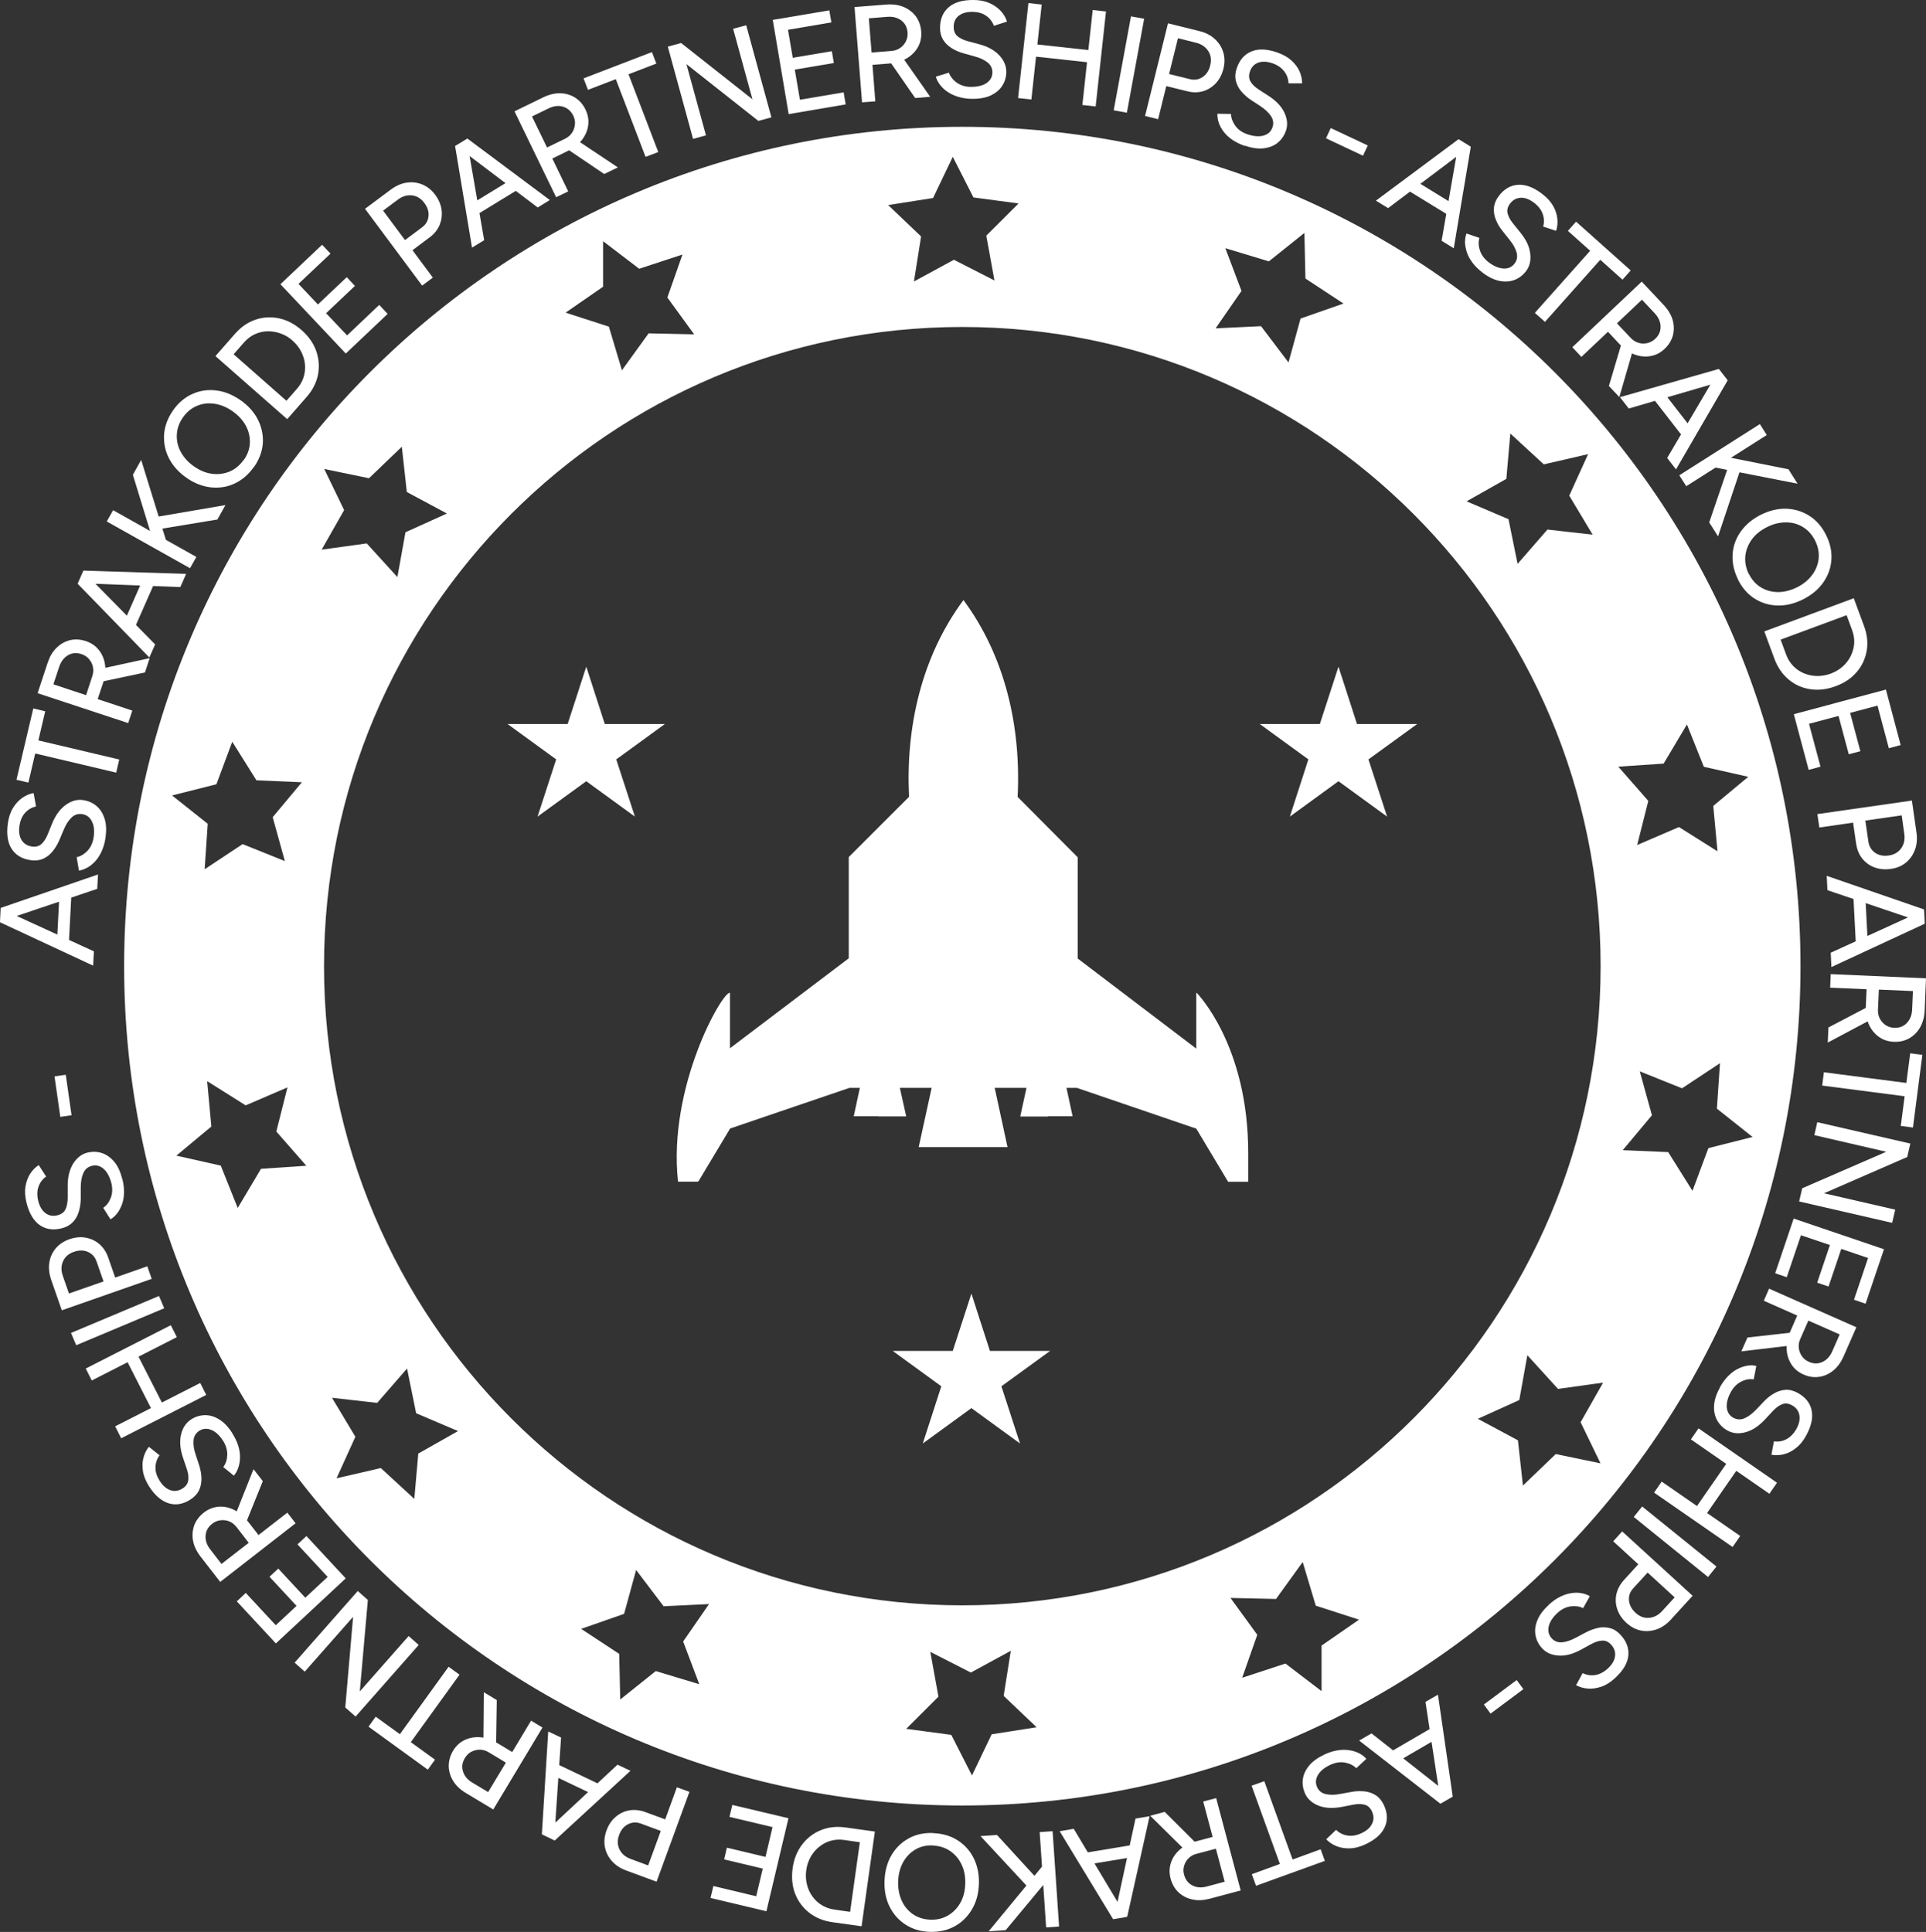 <svg xmlns="http://www.w3.org/2000/svg" width="314" height="315" viewBox="0 0 314 315" fill="none"><rect x="0" y="0" width="314" height="315" fill="#333333" stroke="none"/><g clip-path="url(#clip0_7_203)"><path d="M156.889 20.676C81.416 20.676 20.238 81.944 20.238 157.528C20.238 233.112 81.416 294.38 156.889 294.38C232.361 294.38 293.539 233.112 293.539 157.528C293.539 81.944 232.361 20.676 156.889 20.676ZM245.582 78.087L246.23 70.688L251.692 75.714L258.914 74.045L255.84 80.813L259.654 87.174L252.285 86.339L247.415 91.939L245.934 84.652L239.101 81.74L245.564 78.087H245.582ZM199.754 40.462L206.864 42.613L212.66 37.977L212.827 45.413L219.03 49.493L212.03 51.941L210.068 59.099L205.587 53.183L198.18 53.535L202.402 47.435L199.773 40.481L199.754 40.462ZM152.13 32.266L155.333 25.572L158.703 32.192L166.054 33.175L160.796 38.422L162.129 45.729L155.519 42.354L149.001 45.896L150.167 38.552L144.798 33.434L152.13 32.285V32.266ZM98.303 39.313L104.21 43.819L111.265 41.501L108.802 48.51L113.172 54.518L105.747 54.351L101.395 60.378L99.266 53.257L92.211 50.977L98.322 46.749V39.313H98.303ZM35.273 127.895L37.866 120.941L41.81 127.228L49.216 127.543L44.458 133.236L46.439 140.394L39.551 137.631L33.366 141.729L33.866 134.311L28.052 129.694L35.255 127.877L35.273 127.895ZM42.55 190.573L38.755 196.952L35.996 190.053L28.756 188.422L34.459 183.674L33.774 176.276L40.051 180.225L46.865 177.295L45.05 184.49L49.938 190.072L42.532 190.573H42.55ZM52.901 76.474L60.16 77.976L65.511 72.839L66.325 80.22L72.862 83.725L66.103 86.784L64.789 94.09L59.789 88.601L52.438 89.621L56.104 83.168L52.864 76.474H52.901ZM68.196 236.987L67.547 244.386L62.085 239.361L54.864 241.03L57.938 234.261L54.123 227.901L61.493 228.735L66.362 223.135L67.844 230.423L74.676 233.334L68.214 236.987H68.196ZM114.024 274.612L106.913 272.461L101.118 277.097L100.951 269.661L94.748 265.581L101.747 263.134L103.71 255.976L108.191 261.891L115.597 261.539L111.376 267.64L114.005 274.594L114.024 274.612ZM161.666 282.79L158.463 289.484L155.093 282.864L147.742 281.881L153 276.633L151.667 269.327L158.278 272.702L164.795 269.16L163.629 276.504L168.999 281.622L161.666 282.771V282.79ZM215.475 275.743L209.568 271.237L202.513 273.555L204.976 266.546L200.606 260.538L208.031 260.705L212.382 254.678L214.512 261.799L221.566 264.079L215.456 268.307V275.743H215.475ZM156.889 261.743C99.414 261.743 52.827 215.087 52.827 157.528C52.827 99.969 99.414 53.313 156.889 53.313C214.364 53.313 260.951 99.969 260.951 157.528C260.951 215.087 214.364 261.743 156.889 261.743ZM260.895 238.582L253.637 237.08L248.285 242.217L247.471 234.836L240.934 231.331L247.693 228.272L249.008 220.966L254.007 226.455L261.358 225.435L257.692 231.888L260.932 238.582H260.895ZM271.227 124.502L275.023 118.123L277.782 125.021L285.022 126.653L279.319 131.4L280.004 138.799L273.727 134.849L266.913 137.779L268.728 130.584L263.839 125.003L271.246 124.502H271.227ZM275.912 194.133L271.968 187.847L264.561 187.531L269.32 181.839L267.339 174.681L274.227 177.444L280.411 173.346L279.911 180.763L285.725 185.38L278.523 187.198L275.93 194.152L275.912 194.133Z" fill="white"></path><path d="M15.202 157.454L0 150.37L0.111 148.145L15.313 155.118L15.183 157.454H15.202ZM15.868 144.919L0 150.259L0.111 148.034L15.98 142.582L15.85 144.919H15.868ZM11.202 154.283L9.258 154.172L9.721 145.215L11.665 145.326L11.202 154.283Z" fill="white"></path><path d="M17.202 136.574C17.091 137.39 16.869 138.131 16.591 138.762C16.294 139.411 15.961 139.949 15.554 140.394C15.146 140.839 14.721 141.191 14.258 141.451C13.795 141.71 13.332 141.877 12.869 141.951L12.499 139.763C13.128 139.633 13.721 139.281 14.239 138.743C14.758 138.206 15.109 137.464 15.258 136.574C15.424 135.48 15.332 134.608 14.98 133.922C14.646 133.236 14.11 132.847 13.387 132.735C12.721 132.643 12.147 132.828 11.647 133.31C11.147 133.792 10.721 134.46 10.369 135.331L9.647 137.037C9.351 137.705 8.981 138.317 8.555 138.836C8.11 139.374 7.61 139.763 7.018 140.023C6.425 140.282 5.74 140.357 4.981 140.245C3.574 140.041 2.537 139.411 1.889 138.391C1.241 137.371 1.037 135.98 1.278 134.237C1.426 133.236 1.704 132.401 2.129 131.715C2.555 131.029 3.055 130.491 3.629 130.084C4.222 129.676 4.833 129.416 5.481 129.305L5.87 131.493C5.166 131.641 4.574 131.994 4.092 132.531C3.592 133.069 3.296 133.792 3.166 134.664C3.037 135.591 3.148 136.351 3.5 136.945C3.87 137.538 4.426 137.909 5.185 138.02C5.833 138.113 6.351 137.983 6.759 137.612C7.166 137.241 7.499 136.722 7.777 136.036L8.481 134.311C9.036 132.921 9.795 131.901 10.721 131.233C11.647 130.566 12.591 130.306 13.573 130.454C14.406 130.584 15.128 130.899 15.739 131.419C16.35 131.938 16.776 132.624 17.054 133.496C17.331 134.367 17.368 135.406 17.202 136.592V136.574Z" fill="white"></path><path d="M18.924 125.967L5.74 122.852L4.629 127.599L2.685 127.135L5.425 115.508L7.369 115.972L6.258 120.719L19.442 123.834L18.942 125.985L18.924 125.967Z" fill="white"></path><path d="M20.905 117.9L6.129 113.023L7.777 108.035C8.11 107.052 8.573 106.236 9.221 105.625C9.851 104.994 10.591 104.586 11.406 104.382C12.239 104.178 13.091 104.234 13.998 104.53C14.887 104.827 15.591 105.309 16.128 105.995C16.665 106.681 16.998 107.479 17.128 108.406C17.257 109.315 17.146 110.279 16.831 111.262L15.924 113.988L21.572 115.861L20.886 117.937L20.905 117.9ZM14.035 113.339L15.054 110.223C15.22 109.723 15.258 109.222 15.146 108.74C15.054 108.258 14.832 107.831 14.517 107.46C14.202 107.089 13.776 106.811 13.276 106.644C12.48 106.385 11.758 106.44 11.091 106.83C10.425 107.219 9.943 107.85 9.647 108.721L8.703 111.577L14.017 113.339H14.035ZM23.627 109.648L16.442 111.169L15.887 109.166L24.404 107.312L23.627 109.667V109.648Z" fill="white"></path><path d="M24.368 107.219L12.665 95.184L13.554 93.144L25.293 105.068L24.349 107.201L24.368 107.219ZM29.423 95.722L12.702 95.073L13.591 93.033L30.348 93.571L29.404 95.704L29.423 95.722ZM21.757 102.824L19.961 102.027L23.571 93.831L25.367 94.628L21.757 102.824Z" fill="white"></path><path d="M30.978 92.644L17.405 85.022L18.442 83.186L32.015 90.808L30.978 92.644ZM27.367 88.991L25.034 88.416L21.664 77.419L23.016 74.99L27.349 88.991H27.367ZM35.422 84.707L25.423 86.358L24.96 84.373L36.755 82.352L35.44 84.707H35.422Z" fill="white"></path><path d="M41.384 76.14C40.514 77.382 39.458 78.272 38.236 78.847C37.014 79.422 35.699 79.608 34.329 79.459C32.959 79.292 31.626 78.773 30.348 77.865C29.07 76.956 28.126 75.88 27.515 74.656C26.904 73.433 26.663 72.135 26.756 70.781C26.867 69.446 27.349 68.148 28.219 66.905C29.089 65.663 30.145 64.773 31.367 64.235C32.589 63.679 33.885 63.493 35.255 63.66C36.625 63.827 37.94 64.365 39.218 65.255C40.495 66.145 41.458 67.239 42.069 68.463C42.68 69.705 42.939 70.985 42.847 72.32C42.736 73.655 42.254 74.935 41.402 76.159L41.384 76.14ZM39.755 74.99C40.365 74.119 40.699 73.192 40.736 72.227C40.773 71.263 40.569 70.336 40.088 69.427C39.606 68.537 38.884 67.74 37.921 67.054C36.959 66.386 35.977 65.978 34.959 65.83C33.94 65.681 32.996 65.793 32.089 66.182C31.181 66.572 30.441 67.183 29.83 68.055C29.219 68.927 28.885 69.854 28.83 70.837C28.774 71.819 28.978 72.765 29.459 73.655C29.941 74.545 30.644 75.361 31.607 76.029C32.57 76.715 33.57 77.123 34.57 77.253C35.588 77.382 36.533 77.253 37.44 76.882C38.347 76.492 39.106 75.862 39.717 74.99H39.755Z" fill="white"></path><path d="M46.809 68.333L35.126 58.06L38.292 54.444C39.273 53.331 40.384 52.553 41.643 52.126C42.902 51.7 44.18 51.625 45.495 51.904C46.809 52.182 48.031 52.831 49.179 53.832C50.309 54.833 51.105 55.965 51.55 57.225C51.994 58.486 52.087 59.766 51.846 61.083C51.587 62.381 50.975 63.605 49.994 64.717L46.828 68.333H46.809ZM46.698 65.348L48.42 63.382C48.92 62.807 49.272 62.195 49.494 61.509C49.716 60.823 49.772 60.118 49.716 59.414C49.661 58.709 49.439 58.004 49.105 57.337C48.772 56.669 48.291 56.076 47.698 55.538C47.106 55 46.439 54.611 45.735 54.37C45.032 54.11 44.31 53.999 43.587 54.017C42.865 54.036 42.18 54.203 41.532 54.5C40.884 54.796 40.31 55.241 39.81 55.798L38.088 57.763L46.698 65.348Z" fill="white"></path><path d="M56.401 57.67L45.717 46.34L52.512 39.906L53.883 41.352L48.661 46.285L51.827 49.641L56.53 45.191L57.864 46.618L53.16 51.069L56.586 54.685L61.826 49.715L63.196 51.18L56.364 57.652L56.401 57.67Z" fill="white"></path><path d="M68.807 46.544L59.511 34.046L63.715 30.912C64.548 30.3 65.4 29.911 66.288 29.781C67.177 29.651 68.029 29.744 68.844 30.078C69.658 30.411 70.362 30.968 70.955 31.765C71.529 32.544 71.88 33.36 71.992 34.213C72.103 35.066 71.992 35.882 71.677 36.679C71.343 37.458 70.806 38.144 70.047 38.7L67.251 40.796L70.566 45.265L68.825 46.563L68.807 46.544ZM66.029 39.145L68.807 37.069C69.436 36.605 69.788 35.993 69.862 35.251C69.936 34.51 69.714 33.786 69.177 33.082C68.64 32.358 67.973 31.951 67.177 31.858C66.381 31.765 65.622 31.988 64.9 32.525L62.456 34.343L66.029 39.145Z" fill="white"></path><path d="M76.954 40.37L74.195 23.81L76.084 22.661L78.935 39.164L76.936 40.388L76.954 40.37ZM87.656 33.824L74.306 23.736L76.195 22.586L89.638 32.618L87.638 33.842L87.656 33.824ZM77.306 35.27L76.287 33.601L83.935 28.928L84.953 30.597L77.306 35.27Z" fill="white"></path><path d="M90.674 32.173L83.879 18.154L88.601 15.855C89.526 15.41 90.452 15.187 91.341 15.206C92.23 15.224 93.044 15.465 93.748 15.91C94.452 16.355 95.044 17.004 95.452 17.857C95.859 18.692 96.007 19.545 95.896 20.416C95.785 21.288 95.433 22.085 94.878 22.808C94.304 23.532 93.563 24.125 92.619 24.589L90.045 25.85L92.637 31.209L90.674 32.154V32.173ZM89.175 24.051L92.119 22.623C92.6 22.382 92.97 22.067 93.248 21.659C93.526 21.251 93.674 20.806 93.73 20.305C93.785 19.805 93.693 19.322 93.452 18.84C93.082 18.099 92.526 17.616 91.785 17.394C91.045 17.171 90.249 17.282 89.434 17.672L86.73 18.989L89.175 24.032V24.051ZM98.507 28.372L92.415 24.255L93.47 22.456L100.729 27.296L98.507 28.372Z" fill="white"></path><path d="M105.247 25.572L100.396 12.906L95.859 14.65L95.137 12.777L106.284 8.493L107.006 10.366L102.469 12.109L107.321 24.793L105.265 25.572H105.247Z" fill="white"></path><path d="M112.987 22.623L108.876 7.603L111.042 7.01L122.671 16.189L119.523 4.692L121.652 4.117L125.763 19.137L123.633 19.712L111.913 10.459L115.097 22.067L113.005 22.642L112.987 22.623Z" fill="white"></path><path d="M128.577 18.599L125.985 3.245L135.206 1.688L135.54 3.653L128.466 4.858L129.244 9.42L135.614 8.345L135.947 10.273L129.577 11.349L130.411 16.263L137.539 15.057L137.873 17.023L128.614 18.599H128.577Z" fill="white"></path><path d="M140.539 16.671L139.317 1.15L144.539 0.742C145.575 0.668 146.501 0.798 147.316 1.131C148.131 1.484 148.797 1.984 149.316 2.67C149.816 3.357 150.112 4.172 150.186 5.118C150.26 6.045 150.093 6.898 149.668 7.659C149.242 8.419 148.631 9.031 147.834 9.513C147.038 9.977 146.131 10.255 145.094 10.348L142.242 10.57L142.705 16.523L140.539 16.689V16.671ZM142.076 8.567L145.335 8.308C145.872 8.271 146.335 8.104 146.742 7.826C147.149 7.547 147.464 7.195 147.686 6.75C147.908 6.305 148.001 5.823 147.964 5.285C147.89 4.451 147.557 3.802 146.946 3.338C146.335 2.874 145.557 2.67 144.65 2.745L141.65 2.986L142.094 8.567H142.076ZM149.205 15.985L145.02 9.94L146.649 8.641L151.649 15.781L149.186 15.985H149.205Z" fill="white"></path><path d="M158.463 16.115C157.63 16.115 156.889 15.985 156.204 15.781C155.537 15.577 154.945 15.299 154.463 14.965C153.963 14.631 153.575 14.242 153.241 13.815C152.927 13.389 152.704 12.962 152.575 12.499L154.704 11.85C154.926 12.461 155.334 12.999 155.945 13.444C156.556 13.889 157.315 14.149 158.222 14.168C159.315 14.168 160.185 13.982 160.814 13.556C161.444 13.129 161.777 12.554 161.796 11.831C161.796 11.163 161.537 10.607 161 10.181C160.463 9.754 159.741 9.42 158.833 9.179L157.037 8.679C156.334 8.475 155.685 8.196 155.111 7.826C154.537 7.455 154.075 7.01 153.741 6.453C153.408 5.897 153.241 5.229 153.26 4.469C153.278 3.041 153.76 1.947 154.704 1.15C155.648 0.353 157 -0.018 158.741 0C159.741 0 160.611 0.186 161.351 0.519C162.092 0.853 162.685 1.28 163.166 1.799C163.647 2.318 163.981 2.912 164.166 3.523L162.037 4.21C161.796 3.542 161.37 2.986 160.777 2.578C160.185 2.151 159.426 1.947 158.537 1.929C157.611 1.929 156.87 2.133 156.315 2.559C155.76 2.986 155.482 3.598 155.482 4.376C155.482 5.025 155.667 5.526 156.093 5.897C156.519 6.249 157.074 6.528 157.778 6.713L159.574 7.195C161.018 7.566 162.129 8.178 162.907 9.012C163.685 9.847 164.073 10.755 164.055 11.738C164.055 12.591 163.814 13.333 163.388 14.001C162.962 14.668 162.314 15.187 161.5 15.577C160.666 15.948 159.648 16.133 158.463 16.115Z" fill="white"></path><path d="M165.98 15.985L167.665 0.501L169.832 0.742L168.147 16.226L165.98 15.985ZM168.536 9.198L168.758 7.214L178.127 8.234L177.905 10.218L168.536 9.198ZM176.461 17.116L178.146 1.632L180.312 1.873L178.627 17.357L176.461 17.116Z" fill="white"></path><path d="M181.571 17.987L184.386 2.67L186.534 3.06L183.719 18.377L181.571 17.987Z" fill="white"></path><path d="M186.682 18.915L190.422 3.802L195.514 5.063C196.514 5.304 197.366 5.73 198.032 6.342C198.699 6.954 199.162 7.659 199.421 8.493C199.68 9.328 199.699 10.236 199.458 11.201C199.236 12.128 198.81 12.925 198.236 13.556C197.643 14.186 196.958 14.631 196.143 14.872C195.329 15.113 194.458 15.113 193.533 14.872L190.144 14.038L188.811 19.434L186.7 18.915H186.682ZM190.626 12.072L193.996 12.907C194.755 13.092 195.458 12.981 196.069 12.554C196.699 12.128 197.106 11.497 197.31 10.644C197.532 9.773 197.421 8.994 196.977 8.308C196.532 7.64 195.884 7.195 195.014 6.973L192.051 6.231L190.607 12.035L190.626 12.072Z" fill="white"></path><path d="M202.939 23.791C202.161 23.513 201.476 23.18 200.902 22.79C200.328 22.401 199.865 21.956 199.495 21.474C199.125 20.991 198.865 20.509 198.699 20.009C198.532 19.508 198.458 19.026 198.477 18.544L200.699 18.581C200.699 19.23 200.939 19.86 201.384 20.491C201.828 21.121 202.476 21.585 203.328 21.881C204.365 22.234 205.254 22.308 205.994 22.104C206.735 21.9 207.216 21.455 207.457 20.75C207.679 20.12 207.587 19.508 207.216 18.933C206.828 18.358 206.254 17.82 205.476 17.301L203.92 16.281C203.309 15.873 202.791 15.391 202.347 14.872C201.902 14.353 201.624 13.759 201.476 13.129C201.328 12.498 201.384 11.812 201.643 11.089C202.106 9.735 202.902 8.845 204.032 8.382C205.161 7.918 206.568 7.974 208.216 8.549C209.161 8.882 209.938 9.309 210.531 9.847C211.123 10.384 211.568 10.978 211.864 11.627C212.142 12.276 212.29 12.925 212.29 13.592H210.068C210.049 12.869 209.809 12.22 209.364 11.627C208.92 11.052 208.29 10.607 207.439 10.31C206.55 10.014 205.791 9.976 205.124 10.217C204.457 10.459 204.013 10.959 203.772 11.682C203.569 12.294 203.606 12.851 203.883 13.314C204.161 13.778 204.624 14.223 205.235 14.612L206.79 15.614C208.05 16.43 208.92 17.338 209.401 18.377C209.883 19.415 209.975 20.398 209.642 21.325C209.364 22.122 208.92 22.772 208.309 23.272C207.698 23.773 206.92 24.07 206.031 24.181C205.124 24.292 204.106 24.144 202.976 23.754L202.939 23.791Z" fill="white"></path><path d="M216.178 22.549L216.956 20.88L222.992 23.718L222.215 25.387L216.178 22.549Z" fill="white"></path><path d="M224.325 32.711L237.787 22.697L239.675 23.866L226.307 33.935L224.307 32.711H224.325ZM229.029 30.708L230.047 29.039L237.676 33.731L236.657 35.4L229.029 30.727V30.708ZM235.028 39.257L237.898 22.753L239.787 23.921L237.009 40.481L235.028 39.257Z" fill="white"></path><path d="M241.712 44.449C241.046 43.948 240.509 43.429 240.083 42.854C239.657 42.279 239.342 41.742 239.157 41.167C238.972 40.592 238.861 40.054 238.842 39.535C238.842 39.016 238.916 38.515 239.083 38.07L241.194 38.793C241.009 39.405 241.027 40.091 241.268 40.814C241.49 41.538 241.972 42.187 242.675 42.743C243.545 43.41 244.379 43.744 245.138 43.781C245.897 43.819 246.508 43.54 246.934 42.947C247.341 42.409 247.434 41.816 247.249 41.148C247.064 40.481 246.675 39.794 246.082 39.071L244.916 37.606C244.453 37.032 244.101 36.42 243.86 35.789C243.601 35.159 243.508 34.51 243.564 33.861C243.619 33.212 243.879 32.581 244.342 31.969C245.193 30.838 246.23 30.226 247.452 30.133C248.674 30.041 249.989 30.523 251.378 31.58C252.193 32.192 252.785 32.841 253.192 33.545C253.6 34.25 253.822 34.955 253.896 35.659C253.97 36.364 253.896 37.032 253.692 37.643L251.582 36.939C251.785 36.253 251.748 35.567 251.507 34.88C251.267 34.194 250.785 33.582 250.082 33.045C249.341 32.488 248.619 32.21 247.915 32.247C247.212 32.284 246.638 32.6 246.175 33.212C245.786 33.731 245.656 34.269 245.786 34.788C245.916 35.325 246.212 35.863 246.675 36.438L247.841 37.885C248.786 39.034 249.341 40.184 249.471 41.315C249.619 42.446 249.397 43.41 248.804 44.189C248.304 44.857 247.675 45.339 246.934 45.636C246.193 45.914 245.379 45.969 244.471 45.803C243.582 45.617 242.657 45.172 241.694 44.449H241.712Z" fill="white"></path><path d="M250.23 51.014L259.247 40.889L255.618 37.644L256.951 36.142L265.858 44.097L264.524 45.599L260.895 42.354L251.878 52.478L250.23 51.014Z" fill="white"></path><path d="M256.34 56.614L267.654 45.914L271.246 49.734C271.949 50.494 272.431 51.292 272.69 52.145C272.931 52.998 272.949 53.851 272.746 54.667C272.523 55.483 272.079 56.224 271.394 56.873C270.709 57.522 269.95 57.912 269.079 58.06C268.209 58.209 267.357 58.116 266.487 57.8C265.617 57.485 264.839 56.929 264.117 56.187L262.154 54.092L257.821 58.19L256.322 56.595L256.34 56.614ZM262.302 62.937L264.395 55.891L266.431 56.354L264.006 64.736L262.302 62.937ZM263.617 52.72L265.857 55.093C266.228 55.483 266.635 55.742 267.117 55.891C267.579 56.039 268.061 56.057 268.542 55.946C269.024 55.835 269.468 55.612 269.857 55.242C270.468 54.667 270.746 53.999 270.727 53.22C270.709 52.441 270.375 51.718 269.746 51.051L267.691 48.862L263.617 52.72Z" fill="white"></path><path d="M264.098 64.755L280.226 60.156L281.596 61.917L265.543 66.609L264.117 64.773L264.098 64.755ZM269.19 64.551L270.727 63.345L276.227 70.429L274.69 71.634L269.19 64.551ZM271.801 74.675L280.3 60.248L281.67 62.01L273.245 76.53L271.82 74.694L271.801 74.675Z" fill="white"></path><path d="M273.782 77.494L286.911 69.149L288.04 70.93L274.912 79.274L273.782 77.494ZM278.652 85.19L281.93 75.584L283.892 76.103L280.097 87.452L278.652 85.171V85.19ZM278.708 76.048L280.319 74.267L291.577 76.511L293.058 78.866L278.689 76.048H278.708Z" fill="white"></path><path d="M283.355 94.48C282.689 93.126 282.393 91.772 282.467 90.419C282.541 89.065 282.985 87.823 283.781 86.692C284.578 85.56 285.67 84.633 287.077 83.929C288.484 83.224 289.873 82.909 291.243 82.946C292.614 83.001 293.873 83.391 295.002 84.114C296.132 84.837 297.039 85.876 297.706 87.229C298.391 88.583 298.668 89.937 298.576 91.272C298.483 92.607 298.039 93.849 297.243 94.981C296.447 96.112 295.354 97.02 293.947 97.725C292.54 98.43 291.151 98.763 289.781 98.726C288.41 98.689 287.151 98.3 286.022 97.577C284.892 96.853 284.004 95.815 283.337 94.48H283.355ZM285.133 93.59C285.614 94.554 286.263 95.277 287.096 95.778C287.929 96.279 288.836 96.52 289.855 96.538C290.873 96.538 291.91 96.279 292.965 95.759C294.021 95.24 294.836 94.554 295.447 93.738C296.058 92.904 296.409 92.014 296.502 91.049C296.595 90.085 296.409 89.121 295.928 88.156C295.447 87.192 294.799 86.469 293.965 85.95C293.132 85.431 292.206 85.171 291.169 85.171C290.151 85.171 289.114 85.412 288.059 85.95C287.003 86.488 286.17 87.155 285.577 87.99C284.985 88.824 284.633 89.733 284.54 90.697C284.448 91.68 284.652 92.644 285.114 93.608L285.133 93.59Z" fill="white"></path><path d="M287.633 102.954L302.224 97.54L303.89 102.046C304.409 103.436 304.557 104.79 304.335 106.088C304.112 107.386 303.575 108.554 302.705 109.574C301.835 110.594 300.687 111.373 299.243 111.892C297.835 112.412 296.465 112.578 295.132 112.374C293.799 112.17 292.632 111.651 291.614 110.798C290.595 109.945 289.818 108.833 289.299 107.442L287.633 102.936V102.954ZM290.299 104.289L291.206 106.756C291.466 107.46 291.855 108.072 292.354 108.592C292.854 109.111 293.428 109.5 294.095 109.778C294.762 110.056 295.465 110.205 296.224 110.223C296.965 110.223 297.724 110.112 298.465 109.834C299.206 109.556 299.872 109.166 300.428 108.666C300.983 108.165 301.428 107.59 301.742 106.941C302.057 106.292 302.242 105.606 302.298 104.901C302.335 104.197 302.224 103.473 301.964 102.769L301.057 100.303L290.299 104.289Z" fill="white"></path><path d="M292.428 116.454L307.464 112.43L309.871 121.479L307.945 121.998L306.094 115.044L301.631 116.231L303.298 122.48L301.409 122.981L299.742 116.732L294.928 118.011L296.798 125.002L294.873 125.521L292.447 116.435L292.428 116.454Z" fill="white"></path><path d="M296.298 132.735L311.704 130.528L312.445 135.721C312.593 136.74 312.519 137.686 312.204 138.539C311.889 139.392 311.408 140.078 310.741 140.635C310.056 141.191 309.241 141.543 308.26 141.673C307.297 141.803 306.427 141.729 305.612 141.432C304.797 141.135 304.131 140.635 303.612 139.986C303.075 139.318 302.761 138.521 302.612 137.575L302.112 134.126L296.613 134.923L296.298 132.772V132.735ZM304.112 133.811L304.612 137.241C304.723 138.02 305.094 138.613 305.705 139.04C306.316 139.466 307.075 139.615 307.927 139.485C308.815 139.355 309.5 138.966 309.963 138.298C310.426 137.649 310.593 136.87 310.463 135.962L310.037 132.939L304.112 133.792V133.811Z" fill="white"></path><path d="M297.817 142.804L313.667 148.275L313.778 150.5L297.928 145.141L297.817 142.804ZM298.465 155.34L313.685 148.386L313.796 150.611L298.576 157.676L298.465 155.34ZM302.131 145.549L304.075 145.456L304.538 154.412L302.594 154.505L302.131 145.549Z" fill="white"></path><path d="M298.095 167.523L304.612 164.111L305.686 165.891L297.983 169.989L298.095 167.523ZM298.465 158.826L314 159.512L313.778 164.76C313.741 165.799 313.482 166.707 313.056 167.486C312.611 168.265 312.019 168.858 311.278 169.285C310.537 169.711 309.704 169.897 308.741 169.86C307.816 169.823 306.982 169.544 306.279 169.025C305.575 168.506 305.038 167.838 304.668 166.985C304.297 166.132 304.131 165.187 304.186 164.167L304.316 161.292L298.372 161.033L298.465 158.863V158.826ZM306.316 161.348L306.168 164.612C306.149 165.15 306.242 165.632 306.464 166.058C306.686 166.485 307.001 166.856 307.408 167.134C307.816 167.412 308.297 167.56 308.815 167.579C309.649 167.616 310.334 167.356 310.871 166.8C311.408 166.244 311.704 165.502 311.741 164.593L311.871 161.589L306.279 161.348H306.316Z" fill="white"></path><path d="M297.354 174.829L310.797 176.572L311.426 171.732L313.408 171.992L311.871 183.841L309.889 183.582L310.519 178.742L297.076 176.999L297.354 174.811V174.829Z" fill="white"></path><path d="M296.28 182.97L311.445 186.456L310.945 188.644L297.372 194.559L308.982 197.23L308.482 199.381L293.317 195.895L293.817 193.744L307.519 187.791L295.799 185.084L296.28 182.951V182.97Z" fill="white"></path><path d="M292.41 198.676L307.149 203.683L304.149 212.565L302.261 211.916L304.557 205.111L300.187 203.627L298.113 209.765L296.261 209.135L298.335 202.997L293.614 201.402L291.299 208.245L289.41 207.596L292.429 198.676H292.41Z" fill="white"></path><path d="M284.911 218.073L292.206 217.257L292.558 219.315L283.893 220.335L284.892 218.073H284.911ZM288.429 210.118L302.65 216.404L300.539 221.207C300.113 222.152 299.557 222.913 298.872 223.469C298.187 224.025 297.409 224.378 296.576 224.489C295.743 224.619 294.873 224.489 294.021 224.1C293.169 223.729 292.503 223.172 292.04 222.431C291.577 221.689 291.318 220.873 291.281 219.946C291.244 219.019 291.429 218.091 291.855 217.127L293.003 214.494L287.559 212.083L288.429 210.081V210.118ZM294.817 215.328L293.503 218.314C293.28 218.796 293.206 219.297 293.262 219.779C293.317 220.261 293.484 220.706 293.762 221.114C294.04 221.522 294.428 221.837 294.91 222.041C295.669 222.375 296.41 222.394 297.113 222.06C297.817 221.744 298.354 221.151 298.724 220.317L299.928 217.572L294.799 215.31L294.817 215.328Z" fill="white"></path><path d="M280.393 226.195C280.8 225.472 281.244 224.86 281.744 224.359C282.244 223.858 282.744 223.469 283.281 223.209C283.818 222.931 284.337 222.764 284.855 222.672C285.374 222.579 285.874 222.597 286.336 222.709L285.911 224.897C285.263 224.804 284.614 224.897 283.911 225.249C283.226 225.583 282.652 226.139 282.207 226.918C281.67 227.882 281.448 228.735 281.522 229.496C281.596 230.256 281.948 230.812 282.596 231.165C283.189 231.48 283.781 231.517 284.429 231.239C285.059 230.961 285.688 230.479 286.336 229.811L287.614 228.457C288.133 227.92 288.688 227.493 289.281 227.159C289.873 226.825 290.503 226.64 291.132 226.603C291.78 226.566 292.428 226.751 293.113 227.122C294.354 227.808 295.113 228.754 295.354 229.959C295.613 231.165 295.298 232.518 294.465 234.057C293.984 234.948 293.41 235.634 292.78 236.116C292.151 236.616 291.484 236.95 290.799 237.117C290.114 237.284 289.447 237.303 288.799 237.191L289.207 235.003C289.91 235.114 290.595 235.003 291.243 234.651C291.891 234.317 292.428 233.761 292.873 232.982C293.317 232.166 293.484 231.406 293.354 230.72C293.225 230.033 292.836 229.496 292.151 229.125C291.577 228.81 291.04 228.754 290.54 228.958C290.021 229.162 289.521 229.533 289.021 230.071L287.762 231.424C286.744 232.518 285.688 233.223 284.577 233.52C283.466 233.816 282.504 233.724 281.633 233.242C280.893 232.834 280.337 232.277 279.948 231.573C279.56 230.868 279.393 230.071 279.448 229.162C279.504 228.253 279.819 227.27 280.411 226.213L280.393 226.195Z" fill="white"></path><path d="M270.912 241.568L283.707 250.431L282.467 252.23L269.672 243.366L270.912 241.568ZM276.912 232.889L289.707 241.753L288.466 243.552L275.671 234.688L276.912 232.889ZM281.633 238.378L283.281 239.509L277.912 247.26L276.264 246.129L281.633 238.378Z" fill="white"></path><path d="M267.728 245.628L279.837 255.419L278.467 257.125L266.357 247.334L267.728 245.628Z" fill="white"></path><path d="M264.469 249.689L275.949 260.185L272.412 264.061C271.709 264.821 270.95 265.359 270.098 265.655C269.246 265.952 268.394 266.026 267.543 265.859C266.691 265.693 265.895 265.266 265.154 264.599C264.45 263.949 263.95 263.208 263.673 262.392C263.395 261.576 263.339 260.741 263.525 259.926C263.71 259.091 264.117 258.331 264.747 257.626L267.098 255.049L263.006 251.303L264.469 249.689ZM268.598 256.421L266.265 258.98C265.728 259.555 265.506 260.222 265.58 260.964C265.654 261.706 266.006 262.373 266.654 262.967C267.32 263.579 268.061 263.857 268.857 263.783C269.653 263.708 270.357 263.356 270.968 262.689L273.023 260.445L268.617 256.402L268.598 256.421Z" fill="white"></path><path d="M252.452 261.688C253.063 261.131 253.674 260.686 254.303 260.371C254.933 260.056 255.544 259.852 256.136 259.759C256.729 259.666 257.284 259.666 257.803 259.759C258.321 259.852 258.784 260 259.192 260.26L258.099 262.207C257.525 261.91 256.859 261.817 256.099 261.91C255.34 262.003 254.618 262.355 253.951 262.948C253.155 263.69 252.655 264.432 252.489 265.192C252.322 265.934 252.489 266.583 252.97 267.121C253.414 267.603 253.988 267.825 254.674 267.77C255.359 267.714 256.118 267.455 256.933 267.01L258.581 266.138C259.229 265.804 259.895 265.563 260.562 265.415C261.228 265.266 261.876 265.304 262.506 265.47C263.136 265.637 263.71 266.008 264.228 266.583C265.191 267.621 265.598 268.771 265.469 269.977C265.339 271.2 264.617 272.387 263.339 273.574C262.599 274.26 261.858 274.742 261.08 275.002C260.321 275.261 259.58 275.373 258.877 275.317C258.173 275.261 257.525 275.076 256.951 274.761L258.025 272.795C258.655 273.11 259.34 273.222 260.062 273.11C260.784 272.999 261.469 272.647 262.136 272.035C262.821 271.404 263.21 270.737 263.302 270.051C263.395 269.365 263.191 268.734 262.673 268.159C262.228 267.677 261.728 267.455 261.191 267.492C260.654 267.529 260.043 267.714 259.414 268.067L257.784 268.957C256.47 269.68 255.248 270.014 254.118 269.939C252.97 269.865 252.081 269.476 251.415 268.753C250.841 268.122 250.489 267.436 250.341 266.639C250.193 265.841 250.285 265.044 250.637 264.191C250.97 263.338 251.581 262.522 252.47 261.706L252.452 261.688Z" fill="white"></path><path d="M247.267 273.926L248.36 275.41L243.009 279.397L241.916 277.913L247.267 273.926Z" fill="white"></path><path d="M223.603 282.623L236.75 292.971L234.824 294.083L221.585 283.791L223.603 282.623ZM233.972 281.399L234.954 283.087L227.214 287.593L226.233 285.905L233.972 281.399ZM234.435 276.318L236.842 292.933L234.917 294.046L232.399 277.487L234.417 276.318H234.435Z" fill="white"></path><path d="M215.9 286.072C216.66 285.72 217.382 285.497 218.067 285.386C218.752 285.275 219.4 285.275 219.992 285.368C220.585 285.46 221.122 285.627 221.585 285.868C222.048 286.109 222.455 286.406 222.751 286.777L221.122 288.298C220.659 287.834 220.067 287.537 219.307 287.389C218.548 287.241 217.771 287.352 216.937 287.723C215.937 288.186 215.252 288.743 214.863 289.41C214.475 290.078 214.438 290.727 214.734 291.394C215.012 292.006 215.493 292.377 216.16 292.526C216.826 292.674 217.622 292.674 218.548 292.488L220.381 292.155C221.103 292.025 221.807 292.006 222.492 292.08C223.177 292.155 223.788 292.377 224.325 292.729C224.862 293.082 225.288 293.62 225.621 294.306C226.214 295.604 226.269 296.809 225.751 297.922C225.251 299.034 224.196 299.961 222.622 300.703C221.714 301.13 220.844 301.352 220.048 301.371C219.233 301.389 218.511 301.26 217.863 301C217.215 300.74 216.66 300.351 216.215 299.887L217.826 298.348C218.326 298.849 218.956 299.164 219.678 299.275C220.4 299.387 221.159 299.275 221.974 298.886C222.825 298.497 223.399 297.977 223.696 297.347C224.01 296.716 223.992 296.049 223.677 295.344C223.399 294.751 222.992 294.38 222.474 294.25C221.937 294.102 221.326 294.102 220.603 294.25L218.789 294.602C217.326 294.881 216.048 294.825 214.993 294.417C213.938 294.009 213.197 293.36 212.79 292.47C212.438 291.71 212.308 290.931 212.401 290.133C212.493 289.336 212.845 288.594 213.419 287.89C213.993 287.185 214.826 286.592 215.919 286.072H215.9Z" fill="white"></path><path d="M206.124 290.43L210.734 303.188L215.308 301.519L215.993 303.41L204.772 307.471L204.087 305.58L208.661 303.911L204.05 291.153L206.124 290.411V290.43Z" fill="white"></path><path d="M189.885 295.418L195.088 300.61L193.718 302.168L187.515 296.049L189.904 295.418H189.885ZM198.273 293.174L202.272 308.232L197.199 309.585C196.199 309.845 195.255 309.901 194.384 309.697C193.514 309.511 192.774 309.122 192.144 308.547C191.533 307.972 191.089 307.212 190.848 306.303C190.607 305.395 190.626 304.542 190.903 303.707C191.181 302.873 191.663 302.168 192.366 301.556C193.07 300.944 193.903 300.518 194.921 300.239L197.699 299.498L196.162 293.731L198.273 293.174ZM198.217 301.426L195.07 302.261C194.551 302.39 194.125 302.632 193.773 302.984C193.422 303.336 193.181 303.744 193.051 304.208C192.903 304.69 192.903 305.172 193.051 305.691C193.273 306.489 193.718 307.063 194.403 307.416C195.088 307.768 195.884 307.824 196.773 307.583L199.662 306.804L198.217 301.389V301.426Z" fill="white"></path><path d="M175.053 298.181L183.663 312.552L181.479 312.923L172.757 298.57L175.053 298.181ZM185.182 300.721L185.497 302.65L176.664 304.115L176.349 302.186L185.182 300.721ZM187.422 296.123L183.775 312.515L181.59 312.886L185.126 296.512L187.422 296.123Z" fill="white"></path><path d="M162.536 299.182L169.387 306.655L167.999 308.139L159.852 299.368L162.536 299.182ZM170.517 303.596L171.313 305.858L163.962 314.703L161.185 314.889L170.498 303.596H170.517ZM171.609 298.57L172.665 314.11L170.554 314.258L169.499 298.719L171.609 298.57Z" fill="white"></path><path d="M152.112 298.885C153.63 298.941 154.945 299.312 156.093 300.035C157.241 300.758 158.129 301.741 158.741 302.965C159.352 304.208 159.648 305.598 159.592 307.174C159.537 308.751 159.166 310.123 158.463 311.31C157.759 312.496 156.833 313.424 155.648 314.073C154.463 314.722 153.13 315.018 151.612 314.981C150.093 314.944 148.779 314.536 147.649 313.813C146.52 313.09 145.649 312.107 145.038 310.883C144.427 309.659 144.15 308.25 144.205 306.674C144.261 305.098 144.631 303.725 145.316 302.52C146.001 301.333 146.946 300.406 148.112 299.757C149.279 299.108 150.612 298.811 152.112 298.867V298.885ZM152.056 300.888C150.982 300.851 150.038 301.074 149.205 301.574C148.371 302.075 147.723 302.761 147.223 303.651C146.742 304.541 146.464 305.58 146.427 306.767C146.39 307.935 146.594 308.992 147.02 309.919C147.446 310.846 148.075 311.588 148.871 312.126C149.668 312.663 150.612 312.96 151.686 312.997C152.76 313.034 153.704 312.812 154.556 312.311C155.408 311.81 156.074 311.124 156.574 310.234C157.074 309.344 157.333 308.306 157.37 307.137C157.407 305.951 157.204 304.894 156.759 303.985C156.315 303.058 155.685 302.335 154.871 301.778C154.056 301.241 153.112 300.944 152.038 300.907L152.056 300.888Z" fill="white"></path><path d="M142.631 298.645L140.465 314.073L135.706 313.406C134.243 313.202 132.984 312.682 131.929 311.866C130.892 311.05 130.114 310.012 129.633 308.77C129.151 307.527 129.022 306.136 129.225 304.616C129.429 303.114 129.948 301.834 130.762 300.759C131.577 299.683 132.595 298.904 133.817 298.404C135.04 297.903 136.391 297.755 137.854 297.959L142.613 298.626L142.631 298.645ZM140.187 300.369L137.595 299.998C136.854 299.887 136.132 299.943 135.447 300.128C134.762 300.314 134.132 300.648 133.577 301.093C133.003 301.538 132.54 302.094 132.169 302.743C131.799 303.392 131.558 304.115 131.447 304.913C131.336 305.71 131.373 306.47 131.54 307.193C131.707 307.917 132.003 308.584 132.429 309.178C132.855 309.771 133.355 310.253 133.966 310.624C134.577 310.995 135.243 311.236 136.002 311.347L138.595 311.718L140.187 300.351V300.369Z" fill="white"></path><path d="M128.54 296.475L124.948 311.625L115.838 309.456L116.301 307.509L123.282 309.178L124.356 304.672L118.06 303.17L118.504 301.26L124.8 302.762L125.948 297.903L118.93 296.234L119.393 294.287L128.54 296.457V296.475Z" fill="white"></path><path d="M112.394 292.173L107.043 306.804L102.118 304.987C101.136 304.634 100.359 304.115 99.766 303.447C99.174 302.78 98.785 302.02 98.618 301.148C98.451 300.276 98.544 299.386 98.877 298.459C99.211 297.551 99.692 296.809 100.359 296.252C101.007 295.678 101.747 295.325 102.581 295.177C103.414 295.029 104.284 295.121 105.173 295.437L108.45 296.642L110.357 291.413L112.394 292.154V292.173ZM107.747 298.533L104.488 297.328C103.747 297.05 103.043 297.105 102.377 297.439C101.71 297.792 101.229 298.366 100.933 299.201C100.618 300.054 100.655 300.833 101.007 301.556C101.377 302.279 101.97 302.78 102.821 303.095L105.673 304.152L107.728 298.533H107.747Z" fill="white"></path><path d="M91.471 283.327L90.341 300.035L88.341 299.071L89.378 282.308L91.489 283.309L91.471 283.327ZM102.784 288.724L90.434 300.091L88.434 299.127L100.673 287.722L102.784 288.724ZM98.34 291.209L97.507 292.97L89.415 289.113L90.249 287.351L98.34 291.209Z" fill="white"></path><path d="M88.434 281.677L80.416 295.029L75.917 292.321C75.028 291.783 74.343 291.134 73.88 290.374C73.417 289.614 73.177 288.816 73.158 287.963C73.158 287.11 73.38 286.276 73.862 285.46C74.343 284.663 74.973 284.069 75.769 283.698C76.565 283.328 77.417 283.179 78.324 283.253C79.25 283.328 80.157 283.643 81.046 284.181L83.509 285.664L86.582 280.546L88.453 281.677H88.434ZM82.472 287.389L79.676 285.701C79.213 285.423 78.75 285.293 78.25 285.275C77.769 285.275 77.306 285.386 76.861 285.608C76.417 285.831 76.065 286.183 75.787 286.647C75.361 287.352 75.25 288.093 75.491 288.835C75.713 289.577 76.232 290.189 77.009 290.652L79.583 292.191L82.472 287.389ZM80.99 277.19L80.879 284.551L78.805 284.644L78.879 275.91L80.99 277.19Z" fill="white"></path><path d="M74.917 273.054L66.974 284.051L70.918 286.906L69.751 288.538L60.085 281.529L61.252 279.897L65.196 282.753L73.139 271.756L74.917 273.054Z" fill="white"></path><path d="M68.27 268.196L57.974 279.878L56.289 278.395L57.567 263.616L49.679 272.554L48.031 271.089L58.326 259.406L59.974 260.871L58.66 275.78L66.622 266.75L68.251 268.196H68.27Z" fill="white"></path><path d="M56.364 257.348L44.976 267.955L38.606 261.094L40.069 259.722L44.958 264.988L48.346 261.835L43.939 257.088L45.365 255.753L49.772 260.5L53.419 257.107L48.494 251.803L49.957 250.45L56.364 257.348Z" fill="white"></path><path d="M48.179 248.373L35.903 257.923L32.681 253.769C32.052 252.953 31.644 252.1 31.478 251.229C31.311 250.357 31.385 249.523 31.663 248.707C31.959 247.91 32.478 247.223 33.218 246.63C33.959 246.055 34.755 245.74 35.625 245.666C36.496 245.592 37.347 245.777 38.181 246.185C39.014 246.593 39.736 247.205 40.384 248.021L42.143 250.283L46.846 246.63L48.179 248.355V248.373ZM40.551 251.544L38.551 248.967C38.218 248.54 37.829 248.243 37.385 248.058C36.94 247.872 36.459 247.817 35.959 247.872C35.459 247.928 35.014 248.114 34.589 248.447C33.941 248.948 33.57 249.597 33.515 250.376C33.459 251.155 33.718 251.896 34.274 252.62L36.107 254.993L40.532 251.563L40.551 251.544ZM42.847 241.493L40.088 248.318L38.107 247.65L41.328 239.546L42.847 241.493Z" fill="white"></path><path d="M37.866 233.687C38.31 234.391 38.644 235.077 38.847 235.745C39.051 236.413 39.144 237.062 39.125 237.655C39.125 238.248 39.014 238.805 38.847 239.305C38.681 239.806 38.44 240.233 38.125 240.603L36.403 239.194C36.792 238.675 37.014 238.044 37.051 237.266C37.088 236.505 36.866 235.727 36.403 234.966C35.811 234.039 35.163 233.427 34.459 233.149C33.755 232.852 33.089 232.908 32.478 233.297C31.922 233.65 31.607 234.187 31.552 234.874C31.496 235.56 31.607 236.357 31.922 237.229L32.496 238.99C32.718 239.695 32.83 240.381 32.848 241.067C32.848 241.753 32.737 242.384 32.459 242.977C32.181 243.552 31.718 244.053 31.07 244.479C29.867 245.258 28.682 245.462 27.515 245.11C26.349 244.757 25.275 243.849 24.331 242.384C23.794 241.531 23.442 240.715 23.312 239.917C23.183 239.12 23.201 238.378 23.386 237.692C23.571 237.006 23.849 236.413 24.275 235.893L26.015 237.284C25.59 237.859 25.367 238.508 25.349 239.25C25.33 239.992 25.571 240.715 26.052 241.475C26.552 242.254 27.145 242.755 27.812 242.977C28.478 243.2 29.126 243.088 29.774 242.68C30.33 242.328 30.626 241.883 30.7 241.327C30.774 240.77 30.682 240.158 30.441 239.472L29.848 237.711C29.367 236.301 29.256 235.022 29.515 233.909C29.774 232.797 30.33 231.981 31.145 231.443C31.848 230.979 32.607 230.757 33.404 230.738C34.2 230.72 34.977 230.961 35.755 231.443C36.533 231.925 37.236 232.667 37.884 233.687H37.866Z" fill="white"></path><path d="M28.83 218.017L14.961 225.082L13.98 223.135L27.849 216.07L28.83 218.017ZM33.626 227.438L19.757 234.503L18.776 232.556L32.644 225.49L33.626 227.438ZM26.552 228.995L24.775 229.904L20.497 221.504L22.275 220.595L26.552 228.995Z" fill="white"></path><path d="M26.775 213.307L12.425 219.334L11.573 217.331L25.923 211.304L26.775 213.307Z" fill="white"></path><path d="M24.756 208.504L10.073 213.641L8.351 208.69C8.018 207.707 7.907 206.78 8.036 205.89C8.166 205 8.518 204.221 9.073 203.553C9.629 202.886 10.369 202.385 11.313 202.051C12.221 201.736 13.11 201.643 13.943 201.792C14.776 201.94 15.535 202.274 16.183 202.83C16.831 203.386 17.313 204.11 17.628 205L18.776 208.3L24.016 206.465L24.738 208.523L24.756 208.504ZM16.887 208.95L15.739 205.667C15.48 204.926 14.998 204.406 14.313 204.11C13.628 203.813 12.869 203.813 12.036 204.11C11.184 204.406 10.591 204.926 10.277 205.649C9.943 206.39 9.943 207.169 10.24 208.022L11.239 210.897L16.887 208.931V208.95Z" fill="white"></path><path d="M19.942 192.205C20.146 193.002 20.238 193.762 20.22 194.467C20.201 195.172 20.09 195.802 19.887 196.358C19.683 196.915 19.424 197.415 19.109 197.823C18.794 198.231 18.424 198.565 18.016 198.806L16.831 196.933C17.368 196.562 17.776 196.025 18.053 195.32C18.331 194.615 18.368 193.818 18.164 192.928C17.887 191.871 17.461 191.073 16.887 190.573C16.313 190.072 15.665 189.905 14.961 190.091C14.313 190.258 13.85 190.647 13.572 191.296C13.295 191.945 13.165 192.724 13.165 193.651V195.505C13.146 196.247 13.035 196.933 12.832 197.601C12.628 198.268 12.313 198.825 11.85 199.288C11.406 199.752 10.813 200.086 10.054 200.271C8.666 200.623 7.481 200.438 6.481 199.752C5.481 199.047 4.759 197.842 4.333 196.154C4.092 195.172 4.018 194.281 4.148 193.484C4.277 192.687 4.536 191.982 4.907 191.389C5.296 190.795 5.758 190.313 6.314 189.961L7.518 191.834C6.925 192.242 6.518 192.798 6.277 193.484C6.036 194.17 6.018 194.949 6.24 195.821C6.462 196.729 6.869 197.397 7.425 197.805C7.98 198.213 8.647 198.343 9.388 198.139C10.017 197.972 10.462 197.656 10.684 197.156C10.906 196.655 11.036 196.043 11.036 195.32V193.466C11.017 191.964 11.313 190.74 11.906 189.757C12.517 188.793 13.276 188.181 14.22 187.94C15.035 187.736 15.831 187.754 16.591 187.995C17.35 188.236 18.016 188.718 18.609 189.404C19.201 190.091 19.627 191.036 19.924 192.205H19.942Z" fill="white"></path><path d="M11.665 181.839L9.832 182.098L8.888 175.497L10.721 175.237L11.665 181.839Z" fill="white"></path><path d="M195.033 161.923V170.972L175.702 156.285V139.782L165.906 129.935C166.48 118.568 163.907 107.071 157.074 97.836C150.223 107.071 147.649 118.568 148.205 129.916L138.373 139.744V156.248L119.005 170.916V161.848C119.005 161.848 119.005 161.848 119.005 161.867C117.782 161.607 108.839 177.24 110.543 192.668H113.764L113.839 192.557C113.839 192.594 113.839 192.631 113.839 192.668L119.005 184.045V184.008L138.502 177.369H140.187L139.187 182.005H143.242V182.024H147.742C147.705 181.838 146.742 177.555 146.705 177.369C147.983 177.369 150.575 177.369 151.89 177.369L149.779 187.031C153.482 187.031 160.537 187.031 164.258 187.031L162.166 177.369C163.481 177.369 166.055 177.369 167.351 177.369C167.184 178.167 166.499 181.301 166.332 182.042H170.832V182.005H174.868L173.868 177.369H175.553L195.051 184.027V184.064L195.07 184.082L200.236 192.705C200.236 192.705 200.236 192.649 200.236 192.612L200.273 192.686H203.495V188.051C203.532 170.341 195.088 161.867 195.088 161.867L195.033 161.923Z" fill="white"></path><path d="M95.581 108.703L98.6 118.049H108.395L100.47 123.816L103.506 133.143L95.581 127.376L87.638 133.143L90.674 123.816L82.749 118.049H92.545L95.581 108.703Z" fill="white"></path><path d="M218.215 108.703L221.233 118.049H231.047L223.103 123.816L226.14 133.143L218.215 127.376L210.29 133.143L213.308 123.816L205.383 118.049H215.178L218.215 108.703Z" fill="white"></path><path d="M158.37 210.915L161.388 220.261H171.202L163.258 226.028L166.295 235.355L158.37 229.588L150.445 235.355L153.463 226.028L145.538 220.261H155.333L158.37 210.915Z" fill="white"></path></g><defs><clipPath id="clip0_7_203"><rect width="314" height="315" fill="white"></rect></clipPath></defs></svg>